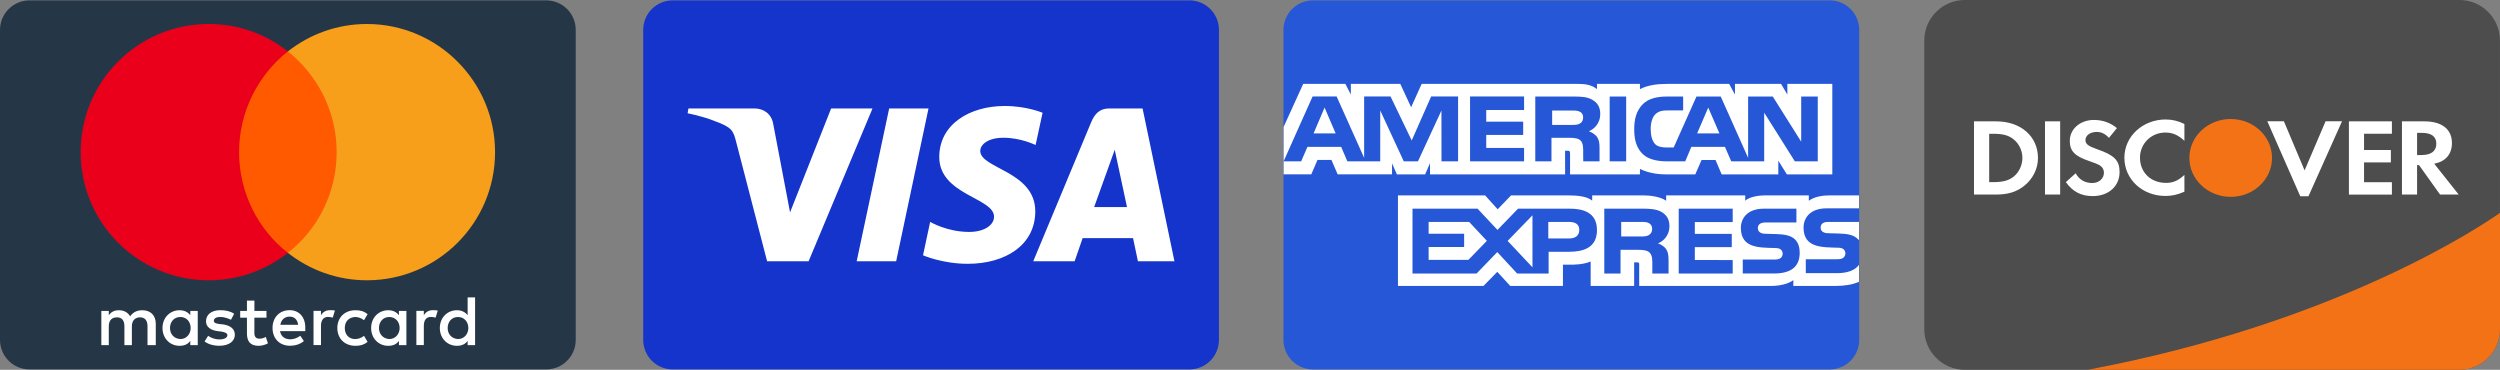 <?xml version="1.0" encoding="UTF-8"?>
<svg xmlns="http://www.w3.org/2000/svg" xmlns:xlink="http://www.w3.org/1999/xlink" id="Layer_1" data-name="Layer 1" viewBox="0 0 858.78 127.03">
  <rect x="0" y="0" width="858.78" height="127.03" fill="#808080" stroke="none"/>
  <defs>
    <style>
      .cls-1, .cls-2 {
        fill: #fff;
      }

      .cls-2, .cls-3, .cls-4 {
        fill-rule: evenodd;
      }

      .cls-5 {
        fill: #1434cb;
      }

      .cls-6 {
        fill: #f79e1b;
      }

      .cls-7 {
        fill: #ff5a00;
      }

      .cls-3 {
        fill: #f47216;
      }

      .cls-8 {
        clip-path: url(#clippath-1);
      }

      .cls-9 {
        fill: #253747;
      }

      .cls-10 {
        clip-path: url(#clippath);
      }

      .cls-11 {
        fill: #eb001b;
      }

      .cls-12 {
        fill: none;
      }

      .cls-4 {
        fill: #4d4d4d;
      }

      .cls-13 {
        fill: #2557d6;
      }
    </style>
    <clipPath id="clippath">
      <rect class="cls-12" y=".13" width="197.77" height="126.78"></rect>
    </clipPath>
    <clipPath id="clippath-1">
      <rect class="cls-12" x="220.94" y=".13" width="197.77" height="126.78"></rect>
    </clipPath>
  </defs>
  <g>
    <path class="cls-13" d="M451.03,.13h177.49c5.6,0,10.14,4.54,10.14,10.14V116.76c0,5.6-4.54,10.14-10.14,10.14h-177.49c-5.6,0-10.14-4.54-10.14-10.14V10.27c0-5.6,4.54-10.14,10.14-10.14Z"></path>
    <path class="cls-1" d="M440.95,59.89h9.49l2.14-4.95h4.79l2.13,4.95h18.68v-3.78l1.67,3.8h9.7l1.67-3.85v3.84h46.42l-.02-8.12h.9c.63,.02,.81,.08,.81,1.07v7.05h24.01v-1.89c1.94,.99,4.95,1.89,8.91,1.89h10.1l2.16-4.95h4.79l2.11,4.95h19.46v-4.7l2.95,4.7h15.6V28.82h-15.44v3.67l-2.16-3.67h-15.84v3.67l-1.98-3.67h-21.39c-3.58,0-6.73,.48-9.27,1.81v-1.81h-14.76v1.81c-1.62-1.38-3.82-1.81-6.28-1.81h-53.94l-3.62,8.02-3.72-8.02h-16.99v3.67l-1.87-3.67h-14.49l-6.73,14.77v16.29h0Zm59.92-4.48h-5.7l-.02-17.44-8.06,17.44h-4.88l-8.08-17.46v17.46h-11.3l-2.13-4.97h-11.57l-2.16,4.97h-6.03l9.95-22.27h8.26l9.45,21.09v-21.09h9.07l7.27,15.11,6.68-15.11h9.25v22.27h0Zm-42.06-9.59l-3.8-8.88-3.78,8.88h7.58Zm64.73,9.59h-18.56v-22.27h18.56v4.64h-13v4.01h12.69v4.57h-12.69v4.45h13v4.61s0,0,0,0Zm26.16-16.27c0,3.55-2.47,5.39-3.91,5.94,1.22,.44,2.25,1.23,2.75,1.88,.78,1.11,.92,2.1,.92,4.09v4.38h-5.6l-.02-2.81c0-1.34,.13-3.27-.88-4.34-.81-.78-2.05-.95-4.05-.95h-5.96v8.1h-5.56v-22.27h12.78c2.84,0,4.93,.07,6.73,1.07,1.76,.99,2.81,2.45,2.81,4.93h0Zm-7.02,3.31c-.76,.44-1.67,.46-2.75,.46h-6.75v-4.95h6.84c.97,0,1.98,.04,2.64,.4,.72,.32,1.17,1.01,1.17,1.97s-.42,1.76-1.14,2.12Zm15.93,12.97h-5.67v-22.27h5.67v22.27Zm65.81,0h-7.87l-10.53-16.72v16.72h-11.32l-2.16-4.97h-11.54l-2.1,4.97h-6.5c-2.7,0-6.12-.57-8.06-2.46-1.95-1.89-2.97-4.45-2.97-8.5,0-3.3,.61-6.32,2.99-8.71,1.8-1.78,4.61-2.6,8.44-2.6h5.38v4.77h-5.27c-2.03,0-3.17,.29-4.28,1.32-.95,.94-1.6,2.71-1.6,5.04s.49,4.11,1.53,5.23c.86,.88,2.41,1.15,3.87,1.15h2.5l7.83-17.51h8.33l9.41,21.07v-21.07h8.46l9.77,15.51v-15.51h5.69v22.27h0Zm-33.77-9.59l-3.85-8.88-3.82,8.88h7.67Zm47.93,45.15c-1.35,1.89-3.98,2.85-7.54,2.85h-10.73v-4.78h10.69c1.06,0,1.8-.13,2.25-.55,.42-.37,.66-.9,.66-1.45,0-.65-.27-1.16-.68-1.47-.4-.34-.99-.49-1.96-.49-5.22-.17-11.73,.15-11.73-6.9,0-3.23,2.14-6.63,7.97-6.63h11.07v-4.43h-10.28c-3.1,0-5.36,.71-6.95,1.82v-1.82h-15.21c-2.43,0-5.29,.58-6.64,1.82v-1.82h-27.16v1.82c-2.16-1.49-5.81-1.82-7.49-1.82h-17.92v1.82c-1.71-1.59-5.51-1.82-7.83-1.82h-20.05l-4.59,4.76-4.3-4.76h-29.95v31.08h29.39l4.73-4.83,4.45,4.83,18.11,.02v-7.31h1.78c2.4,.04,5.24-.06,7.74-1.09v8.39h14.94v-8.1h.72c.92,0,1.01,.04,1.01,.92v7.18h45.39c2.88,0,5.89-.71,7.56-1.99v1.99h14.4c3,0,5.92-.4,8.15-1.43v-5.79s0,0,0,0Zm-90-11.96c0,6.19-4.82,7.47-9.68,7.47h-6.93v7.47h-10.8l-6.84-7.37-7.11,7.37h-22.01v-22.28h22.35l6.84,7.3,7.07-7.3h17.75c4.41,0,9.36,1.17,9.36,7.34Zm-44.17,10.25h-13.66v-4.43h12.2v-4.55h-12.2v-4.05h13.93l6.08,6.49-6.35,6.54Zm22.01,2.55l-8.53-9.07,8.53-8.79v17.86Zm12.62-9.91h-7.18v-5.67h7.24c2.01,0,3.4,.78,3.4,2.73s-1.33,2.94-3.46,2.94Zm37.62-10.24h18.54v4.61h-13.01v4.05h12.69v4.55h-12.69v4.43l13.01,.02v4.62h-18.54v-22.28s0,0,0,0Zm-7.13,11.92c1.24,.44,2.25,1.22,2.72,1.87,.78,1.09,.9,2.1,.92,4.07v4.42h-5.58v-2.79c0-1.34,.13-3.32-.9-4.36-.81-.8-2.05-.99-4.08-.99h-5.94v8.14h-5.58v-22.28h12.83c2.81,0,4.86,.12,6.69,1.05,1.75,1.02,2.86,2.41,2.86,4.95,0,3.56-2.48,5.37-3.94,5.93h0Zm-3.14-2.82c-.74,.42-1.66,.46-2.74,.46h-6.75v-5h6.84c.99,0,1.98,.02,2.65,.4,.72,.36,1.15,1.05,1.15,2s-.43,1.72-1.15,2.14h0Zm50.16,1.42c1.08,1.07,1.66,2.43,1.66,4.72,0,4.79-3.12,7.03-8.73,7.03h-10.82v-4.78h10.78c1.05,0,1.8-.13,2.27-.55,.38-.34,.66-.85,.66-1.45,0-.65-.3-1.16-.68-1.47-.42-.34-1.01-.49-1.98-.49-5.2-.17-11.7,.15-11.7-6.89,0-3.23,2.12-6.63,7.94-6.63h11.14v4.74h-10.19c-1.01,0-1.67,.04-2.23,.4-.61,.36-.83,.9-.83,1.6,0,.84,.52,1.41,1.22,1.66,.59,.2,1.22,.25,2.16,.25l2.99,.08c3.02,.07,5.09,.57,6.34,1.79h0Zm22.05-5.96h-10.13c-1.01,0-1.68,.04-2.25,.4-.59,.36-.81,.9-.81,1.6,0,.84,.49,1.41,1.21,1.66,.59,.2,1.22,.25,2.14,.25l3.01,.08c3.04,.07,5.07,.57,6.3,1.79,.23,.17,.36,.36,.52,.55v-6.34h0Z"></path>
  </g>
  <g>
    <path class="cls-4" d="M674.95,0c-7.7,0-13.94,6.24-13.94,13.95V113.08c0,7.7,6.24,13.95,13.94,13.95h169.88c7.7,0,13.94-6.25,13.94-13.95V13.95c0-7.7-6.24-13.95-13.94-13.95h-169.88Z"></path>
    <path class="cls-2" d="M743.96,41.05c2.24,0,4.12,.45,6.41,1.54v5.77c-2.17-1.99-4.05-2.83-6.53-2.83-4.88,0-8.73,3.81-8.73,8.63,0,5.09,3.72,8.67,8.97,8.67,2.36,0,4.21-.79,6.29-2.75v5.77c-2.37,1.05-4.29,1.46-6.53,1.46-7.93,0-14.09-5.73-14.09-13.12s6.33-13.15,14.22-13.15h0Zm-24.62,.16c2.93,0,5.61,.94,7.85,2.79l-2.73,3.36c-1.36-1.43-2.64-2.04-4.2-2.04-2.24,0-3.88,1.2-3.88,2.79,0,1.36,.92,2.08,4.04,3.16,5.92,2.04,7.68,3.85,7.68,7.84,0,4.87-3.8,8.25-9.21,8.25-3.96,0-6.84-1.47-9.24-4.79l3.36-3.05c1.2,2.18,3.2,3.35,5.68,3.35,2.32,0,4.04-1.51,4.04-3.55,0-1.06-.52-1.96-1.56-2.6-.52-.3-1.56-.75-3.6-1.43-4.89-1.66-6.57-3.43-6.57-6.89,0-4.11,3.6-7.2,8.33-7.2Zm59.51,.44h5.69l7.12,16.88,7.21-16.88h5.65l-11.54,25.78h-2.8l-11.33-25.78h0Zm-100.75,.04h7.64c8.45,0,14.33,5.17,14.33,12.59,0,3.7-1.8,7.28-4.85,9.65-2.56,2-5.48,2.9-9.53,2.9h-7.6v-25.14h0Zm24.38,0h5.21v25.14h-5.21v-25.14Zm104.4,0h14.77v4.26h-9.57v5.58h9.21v4.26h-9.21v6.79h9.57v4.26h-14.77v-25.14h0Zm18.22,0h7.72c6.01,0,9.45,2.72,9.45,7.42,0,3.85-2.16,6.37-6.08,7.13l8.4,10.59h-6.4l-7.21-10.1h-.68v10.1h-5.2v-25.14Zm5.2,3.96v7.61h1.52c3.33,0,5.09-1.36,5.09-3.89s-1.76-3.73-5.01-3.73h-1.6Zm-146.99,.3v16.62h1.4c3.37,0,5.49-.61,7.13-2,1.8-1.51,2.88-3.92,2.88-6.33s-1.08-4.75-2.88-6.26c-1.72-1.47-3.76-2.03-7.13-2.03h-1.4Z"></path>
    <path class="cls-3" d="M766.27,40.88c7.85,0,14.2,5.98,14.2,13.36h0c0,7.39-6.36,13.38-14.2,13.38s-14.2-5.99-14.2-13.37h0c0-7.39,6.36-13.37,14.2-13.37h0Zm92.51,32.24c-6.61,4.65-56.06,37.87-141.67,53.91h127.73c7.7,0,13.94-6.25,13.94-13.95v-39.96h0Z"></path>
  </g>
  <g class="cls-10">
    <g>
      <path class="cls-9" d="M10.14,.13H187.63c5.6,0,10.14,4.54,10.14,10.14V116.76c0,5.6-4.54,10.14-10.14,10.14H10.14c-5.6,0-10.14-4.54-10.14-10.14V10.27C0,4.67,4.54,.13,10.14,.13Z"></path>
      <path class="cls-1" d="M53.51,118.55v-7.34c0-2.81-1.71-4.64-4.64-4.64-1.47,0-3.06,.48-4.16,2.08-.85-1.34-2.08-2.08-3.92-2.08-1.23,0-2.45,.37-3.42,1.71v-1.47h-2.56v11.74h2.56v-6.48c0-2.08,1.1-3.06,2.81-3.06s2.56,1.1,2.56,3.06v6.48h2.56v-6.48c0-2.08,1.23-3.06,2.81-3.06,1.71,0,2.56,1.1,2.56,3.06v6.48h2.83Zm38.04-11.74h-4.16v-3.55h-2.56v3.55h-2.32v2.32h2.32v5.39c0,2.69,1.1,4.27,4.03,4.27,1.1,0,2.32-.37,3.18-.85l-.74-2.21c-.74,.48-1.6,.61-2.21,.61-1.23,0-1.71-.74-1.71-1.95v-5.26h4.16v-2.32h.01Zm21.77-.26c-1.47,0-2.45,.74-3.06,1.71v-1.47h-2.56v11.74h2.56v-6.61c0-1.95,.85-3.06,2.45-3.06,.48,0,1.1,.13,1.6,.24l.74-2.45c-.51-.1-1.24-.1-1.72-.1Zm-32.89,1.23c-1.22-.85-2.93-1.23-4.77-1.23-2.93,0-4.89,1.47-4.89,3.79,0,1.95,1.47,3.06,4.03,3.42l1.23,.13c1.34,.24,2.08,.61,2.08,1.23,0,.85-.98,1.47-2.69,1.47s-3.06-.61-3.92-1.23l-1.23,1.95c1.34,.98,3.18,1.47,5.01,1.47,3.42,0,5.39-1.6,5.39-3.79,0-2.08-1.6-3.18-4.03-3.55l-1.23-.13c-1.1-.13-1.95-.37-1.95-1.1,0-.85,.85-1.34,2.21-1.34,1.47,0,2.93,.61,3.68,.98l1.08-2.08Zm68.22-1.23c-1.47,0-2.45,.74-3.06,1.71v-1.47h-2.56v11.74h2.56v-6.61c0-1.95,.85-3.06,2.45-3.06,.48,0,1.1,.13,1.6,.24l.74-2.42c-.5-.13-1.23-.13-1.72-.13Zm-32.77,6.13c0,3.55,2.45,6.11,6.24,6.11,1.71,0,2.93-.37,4.16-1.34l-1.23-2.08c-.98,.74-1.95,1.1-3.06,1.1-2.08,0-3.55-1.47-3.55-3.79s1.47-3.68,3.55-3.79c1.1,0,2.08,.37,3.06,1.1l1.23-2.08c-1.23-.98-2.45-1.34-4.16-1.34-3.79-.01-6.24,2.56-6.24,6.11Zm23.72,0v-5.87h-2.56v1.47c-.85-1.1-2.08-1.71-3.68-1.71-3.31,0-5.87,2.56-5.87,6.11s2.56,6.11,5.87,6.11c1.71,0,2.93-.61,3.68-1.71v1.47h2.56v-5.87Zm-9.42,0c0-2.08,1.34-3.79,3.55-3.79,2.08,0,3.55,1.6,3.55,3.79,0,2.08-1.47,3.79-3.55,3.79-2.19-.13-3.55-1.72-3.55-3.79Zm-30.69-6.13c-3.42,0-5.87,2.45-5.87,6.11s2.45,6.11,6,6.11c1.71,0,3.42-.48,4.77-1.6l-1.23-1.84c-.98,.74-2.21,1.23-3.42,1.23-1.6,0-3.18-.74-3.55-2.81h8.68v-.98c.11-3.78-2.09-6.23-5.38-6.23Zm0,2.21c1.6,0,2.69,.98,2.93,2.81h-6.11c.24-1.58,1.34-2.81,3.18-2.81Zm63.71,3.92v-10.51h-2.56v6.11c-.85-1.1-2.08-1.71-3.68-1.71-3.31,0-5.87,2.56-5.87,6.11s2.56,6.11,5.87,6.11c1.71,0,2.93-.61,3.68-1.71v1.47h2.56v-5.87Zm-9.42,0c0-2.08,1.34-3.79,3.55-3.79,2.08,0,3.55,1.6,3.55,3.79,0,2.08-1.47,3.79-3.55,3.79-2.21-.13-3.55-1.72-3.55-3.79Zm-85.85,0v-5.87h-2.56v1.47c-.85-1.1-2.08-1.71-3.68-1.71-3.31,0-5.87,2.56-5.87,6.11s2.56,6.11,5.87,6.11c1.71,0,2.93-.61,3.68-1.71v1.47h2.56v-5.87Zm-9.53,0c0-2.08,1.34-3.79,3.55-3.79,2.08,0,3.55,1.6,3.55,3.79,0,2.08-1.47,3.79-3.55,3.79-2.21-.13-3.55-1.72-3.55-3.79Z"></path>
      <path class="cls-7" d="M118.09,17.66h-38.52V86.86h38.52V17.66Z"></path>
      <path class="cls-11" d="M82.13,52.26c0-14.06,6.61-26.54,16.75-34.6-7.46-5.87-16.88-9.42-27.15-9.42-24.33,0-44.02,19.69-44.02,44.02s19.69,44.02,44.02,44.02c10.27,0,19.69-3.55,27.15-9.42-10.16-7.95-16.75-20.54-16.75-34.6Z"></path>
      <path class="cls-6" d="M170.06,52.26c0,24.33-19.69,44.02-44.02,44.02-10.27,0-19.69-3.55-27.15-9.42,10.27-8.08,16.75-20.54,16.75-34.6s-6.61-26.54-16.75-34.6c7.45-5.87,16.87-9.42,27.14-9.42,24.35,0,44.03,19.82,44.03,44.02Z"></path>
    </g>
  </g>
  <g class="cls-8">
    <g>
      <path class="cls-5" d="M231.09,.13h177.49c5.6,0,10.14,4.54,10.14,10.14V116.76c0,5.6-4.54,10.14-10.14,10.14H231.09c-5.6,0-10.14-4.54-10.14-10.14V10.27c0-5.6,4.54-10.14,10.14-10.14Z"></path>
      <path class="cls-1" d="M345.14,36.41c-11.88,0-22.49,6.16-22.49,17.53,0,13.05,18.82,13.95,18.82,20.5,0,2.76-3.16,5.23-8.56,5.23-7.66,0-13.39-3.45-13.39-3.45l-2.45,11.48s6.6,2.92,15.36,2.92c12.98,0,23.2-6.46,23.2-18.03,0-13.78-18.9-14.66-18.9-20.74,0-2.16,2.6-4.53,7.98-4.53,6.07,0,11.03,2.51,11.03,2.51l2.4-11.09s-5.39-2.33-13-2.33Zm-108.65,.84l-.29,1.67s5,.91,9.5,2.74c5.79,2.09,6.21,3.31,7.18,7.09l10.63,41h14.25l21.96-52.5h-14.22l-14.11,35.7-5.76-30.26c-.53-3.46-3.2-5.44-6.48-5.44h-22.67Zm68.95,0l-11.16,52.5h13.56l11.12-52.5h-13.52Zm75.63,0c-3.27,0-5,1.75-6.27,4.81l-19.87,47.69h14.22l2.75-7.95h17.32l1.67,7.95h12.55l-10.95-52.5h-11.43Zm1.85,14.19l4.22,19.7h-11.29l7.08-19.7Z"></path>
    </g>
  </g>
</svg>
